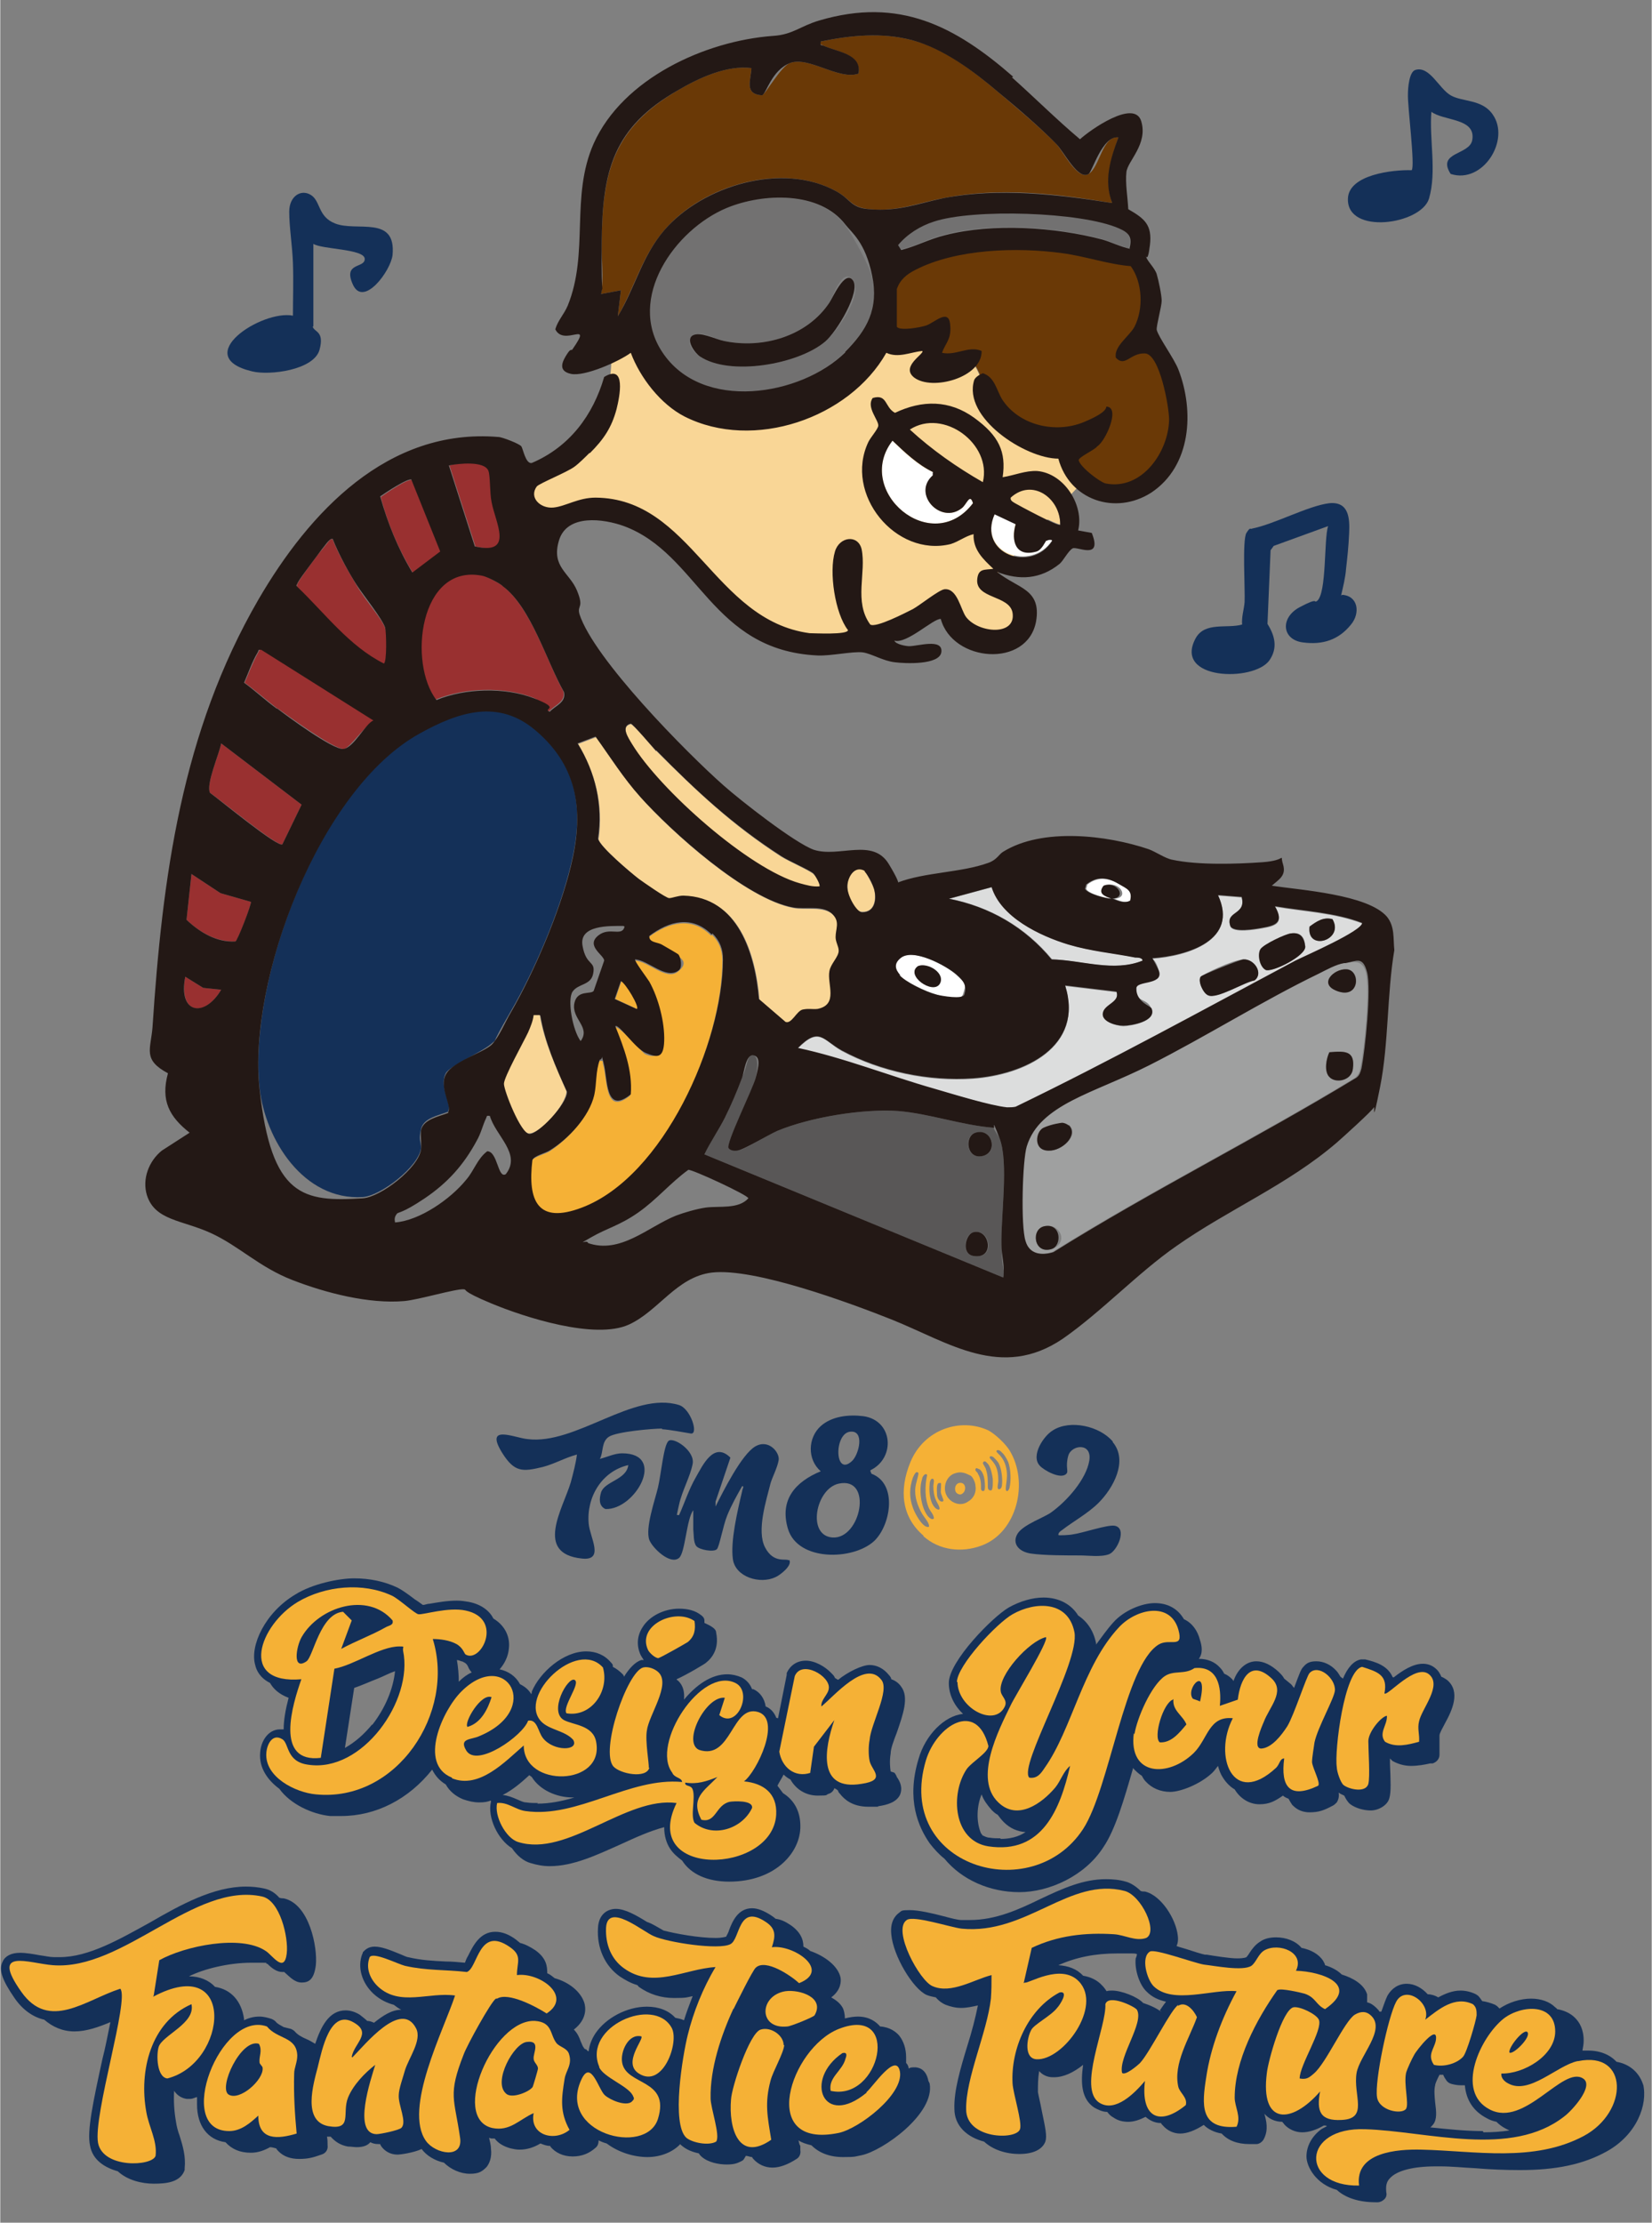 <?xml version="1.0" encoding="UTF-8"?>
<svg id="LOGO" xmlns="http://www.w3.org/2000/svg" width="94.2mm" height="126.7mm" version="1.1" viewBox="0 0 266.9 359.1">
  <rect x="0" y="0" width="266.9" height="359.1" fill="#808080" stroke="none"/>
  <!-- Generator: Adobe Illustrator 29.6.1, SVG Export Plug-In . SVG Version: 2.1.1 Build 9)  -->
  <defs>
    <style>
      .st0 {
        fill: #6a3906;
      }

      .st1 {
        fill: #f9d696;
      }

      .st2 {
        fill: #993030;
      }

      .st3 {
        fill: #fff;
      }

      .st4 {
        fill: #595757;
      }

      .st5 {
        fill: #727171;
      }

      .st6 {
        fill: #f5b136;
      }

      .st7 {
        fill: #231815;
      }

      .st8 {
        fill: #143058;
      }

      .st9 {
        fill: #dcdddd;
      }

      .st10 {
        fill: #9fa0a0;
      }
    </style>
  </defs>
  <g>
    <path class="st1" d="M173.7,76.2c-.5-.6-.9-1.2-1.3-2l-2.4-2.3s-9.3-3.7-11-9.2c-1.7-5.5-3-4.7-3-4.7l-6.2,1.1,1.3-4.1-9.4-.3.3-1.6h-.3s-11.3,11.2-11.3,11.2c-18.4,7.5-27.4-9.2-27.4-9.2h-4.3s.7,5.5-1.7,12.9c-2.4,7.4-13.3,9.6-13.3,9.6l3.2,7.6s6.4-3.3,15.3-1.1c8.8,2.3,10.9,11.4,22.7,18.3,11.8,7,28.1-4.7,28.1-4.7,1.6,3.2,8,8.1,10.9,3.9,2.9-4.2-3.7-7.9-3.7-7.9l14.5-15.6-1-1.8Z"/>
    <path class="st0" d="M144,43.6s10.6-6.5,24.6-5c14,1.6,16.4,2.8,16.8,5s0,10.5,0,10.5c0,0,8.1,8,4.6,17.8-3.5,9.8-13.7,10.2-17.5,2.3l-2.4-2.3s-9.3-3.7-11-9.2c-1.7-5.5-3-4.7-3-4.7l-6.2,1.1,1.3-4.1-9.4-.3,2.2-11Z"/>
    <g>
      <path class="st8" d="M216.9,96.1c2.6.2,2.9,3,1.4,4.8-2,2.5-4.6,3.3-7.7,2.9-3.5-.4-3.8-4-.6-5.7s2.2-.6,2.8-1c1.6-1.2,1.1-10.1,1.8-12.1l-8.8,3.2-.5.7-.5,11.9c1.2,1.9,1.7,3.9.3,5.9-2.5,3.5-15.6,3.2-11.9-3.6,1.5-2.7,5.1-1.5,7.5-2.2-.1-1.3.3-2.4.4-3.6.1-2.1-.4-10.1.3-11.2s.6-.5.9-.7c3.6-.7,9.1-3.7,12.5-4.1,3.2-.3,3.3,2.5,3.2,4.8s-.3,4-.5,5.8c-.1,1.4-.5,3-.8,4.3Z"/>
      <path class="st8" d="M50.5,52.8c.3.9,1.9.7,1.1,3.7-.9,3.3-8.1,4.2-10.9,3.5-10.1-2.4,1.6-10,6.6-9,0-2.8.1-5.7,0-8.5s-.6-5.8-.6-8.3,1.9-3.7,3.5-2.7,1.1,3.5,3.9,4.6c3.5,1.4,9.9-1.4,9.3,5.1-.3,2.6-4.7,8.5-6.4,4.8s2-2.6,1.9-4.2-6.9-1.5-8.3-2.4v13.3Z"/>
      <path class="st8" d="M231.3,17.9c-.4,4.5.9,9.8-.4,14.2-1.3,4.2-13.3,5.9-13.1,0,.1-3.9,7.3-4.7,10.3-4.6.6-.6-.7-10.5-.6-12.3,0-1,.2-3.6,1.2-3.9,2.3-.7,3.8,3,5.7,4.1s5.1.6,6.8,3.1c2.9,4.1-1.6,11.3-6.8,9.6-2.3-3.6,3.1-3,3.5-5.5.6-3.6-4.7-3-6.7-4.6Z"/>
      <path class="st8" d="M72.4,179.6c-1.5.6-4,1-4.4,2.8s0,2.1,0,3.1c-.4,3-6.5,7.7-9.4,7.9-9.6.6-15.8-9.3-16.7-17.7-1.8-17.6,9.7-48.5,25.9-57.4,6.3-3.4,12.7-5.6,18.7-.5,7.1,6,7.8,13.5,5.7,22-1.8,7.5-5.9,17.1-9.7,23.6s-1.9,4.1-3.1,5.2c-1.4,1.3-6.8,3.6-7.4,4.8-1.1,2.1,1,5.1.4,6Z"/>
      <path class="st10" d="M217.2,155.6c1.8-.3,3-.4,3.5,1.5.7,2.8-.2,12.4-.9,15.5-.1.6-.3,1-.8,1.5-16.1,9.8-33,18.2-49,28.2-1.9.6-3.8.3-4.5-1.8-.7-2.4-.5-13.1.2-15.3,2.2-6.8,13.8-10.1,19.8-13.1,9.1-4.6,18.3-10.5,27.4-14.8,1.2-.6,2.8-1.5,4.1-1.7ZM217.5,156.6c-2,0-3,3.1-1.2,3.6,3.5,1.1,3.6-3.6,1.2-3.6ZM214.8,174c1,1,3.5.5,3.8-1.3.4-3-1.3-2.9-3.8-2.7-.4,1-.8,3.2,0,4ZM172.7,181.8c-.2-.2-.8-.4-1-.4s-2.9.7-3,.8c-1.3.6-1.7,3.6.8,3.7,2.2,0,4.9-2.5,3.3-4.1ZM168.8,198.1c-2.3.4-1.7,4.6,1.1,3.7s1.5-4.2-1.1-3.7Z"/>
      <path class="st4" d="M117.7,185.5c0,.1,1.2.4,1.4.4,1,0,5-2.6,6.5-3.2,5.3-2.2,13.8-3.6,19.5-3.2,5,.4,10.3,2.3,15.4,2.7.3.6.7,1.1,1,1.7,1.5,3.9.2,12.5.3,17.2s.6,3.5.3,5.3l-48.3-19.9c.9-2.1,2.3-3.8,3.3-5.9,1-2,1.9-4.4,2.8-6.5s.8-3.8,1.8-3.6.6,2.7.4,3.6c-.4,1.9-4.9,10.7-4.4,11.4ZM157.6,183c-2,.6-1.4,4.6,1.4,3.7,2.3-.7,1.3-4.4-1.4-3.7ZM157.2,199.1c-1.3.4-1.9,3.4,0,3.8,3.8.7,2.8-4.6,0-3.8Z"/>
      <path class="st6" d="M115,151c1.2,1.2,1.7,2.5,1.7,4.2,0,13.4-9.5,35.1-22.8,40.1-7.1,2.7-8.8-1-8-7.7.2-.7,2.1-1.1,2.9-1.6,2.9-1.9,6.3-5.5,7.1-8.9.4-1.8.2-3.8.9-5.7.8,0,.5,0,.6.5.8,2.5.2,8.5,4.4,5.1.4-3.9-1.1-7.5-2.5-11,.5-.6,4.5,4.1,4.9,4.3,1.7.8,2.9,0,3-1.9.1-3.1-.9-6.9-2.4-9.6s-2.5-3.4-2.3-3.6c2.1,0,5.1,3.3,7,1.8s.4-2.2,0-2.6-2.3-1.4-2.7-1.6c-.7-.4-2.1-.2-2-1.4,3.2-2.4,7-3.4,10.1-.2Z"/>
      <path class="st1" d="M103.4,128.7c5.1,5.8,17.2,16.6,24.8,18,2,.4,5-.4,6.5,1.2,1.1,1.2.3,2.2.4,3.6s.6,1.4.5,2.2c0,1-1.3,2.1-1.5,3.3-.4,2.2,1.5,5.4-1.9,6.1s-1.7,0-2.4.1-1.7,2.4-2.8,2l-4.3-3.7c-.6-7.3-3.3-16.5-12.2-16.7-.9,0-1.6.4-2.3.4s-4.2-2.6-4.9-3.1c-1.3-1-6.3-5.2-6.6-6.5.8-5.5-.5-10.7-3.3-15.4l2.9-1.1c2.3,3.3,4.5,6.7,7.2,9.7Z"/>
      <path class="st9" d="M200.6,144.9c.9,3.1-2.6,2.3-1.8,4.8.5,1.1,4,.5,5.1.3,2.4-.4,3.6-.9,2.1-3.5,4.7.8,9.7,1,14.1,2.7,0,1.3-9.3,5.3-10.8,6.1-15,8-29.9,16.2-45.2,23.6-.5.2-.9.2-1.4.1-2.9-.4-8.7-2.2-11.7-3-7.4-2.1-14.6-5-22.1-6.6,3.5-3.6,4.1-1.3,7.1.4,6.3,3.4,14.1,5,21.2,4.5,8.3-.6,18-5.1,14.9-15l8.3,1c.6,1.7-2.1,2.9-2.2,3.4-.3,1.3,2.3,2.1,3.3,2.1s5.3-.7,4.6-2.7-2.6-1-2.5-3.3,4.2-.5,3.7-2.7-1.2-2.1-1.1-2.2c5.7-.4,14-3,10.6-10.2l3.8.3ZM215.3,148.5c-1.5-.4-2.6.4-3.7,1.2-.6,4.1,5.7,2.2,3.7-1.2ZM208.6,150.8c-.9.1-4.4,1.8-4.9,2.5s0,3,.8,3.4,6.5-2.2,6.4-3.8-.8-2.3-2.3-2.1ZM194,157.8c-.5.8.5,2.7,1.2,3,1.4.6,5.8-2.1,7.5-2.4,1.5-1.1,0-3.5-1.8-3.4s-6.7,2.5-6.9,2.8Z"/>
      <path class="st1" d="M106,121.3c6.6,6.6,12.3,12,20.2,17.1,1.3.8,4.5,2.2,5.2,2.8s1.2,1.9,1,2.1c-1.1.1-2.1-.2-3.2-.5-8.3-2.3-22.7-15.2-27.1-22.5-.6-1-1.9-2.9-.2-3.3.4,0,3.5,3.7,4.1,4.4Z"/>
      <path class="st1" d="M87.2,164c.7,4.3,2.6,8.4,4.3,12.3,0,2.1-4.3,7-6.1,6.8s-4.2-6.8-4.1-8.1,3.2-6.8,3.9-8.3.8-1.8.9-2.8h1Z"/>
      <path class="st3" d="M150.8,76.3v.5c-3.5,3,1.2,8,4.6,5.3.8-.6,1.3-2.5,1.8-.8-6.7,8.8-19.3-2-13-10.1,1.9,1.9,4.1,4,6.6,5.1Z"/>
      <path class="st9" d="M160.3,143.3c1.4,4.9,7.8,7.9,12.4,9.3,3.7,1.1,7.1,1.3,10.8,2.1.4,0,1.3,0,1.2.5-4.7,1.9-9.8,0-14.7-.2-4.3-5.2-10-8.5-16.6-9.8l7-1.9Z"/>
      <path class="st1" d="M158.8,77.9c-4.2-2.4-8.2-5.2-11.8-8.5,5.4-3.5,13.3,2.3,11.8,8.5Z"/>
      <path class="st3" d="M145.3,157.5c-.8-.9-1-1.9,0-2.8,2-1.6,7.4,1.2,9.1,2.7s1.7,1.7,1.2,3.2-3.6.3-4.5,0c-1.5-.4-4.9-2-6-3.2ZM148.3,156.1c-2.1,1.5,2.6,4.1,3.5,2.9s-1.9-3.6-3.5-2.9Z"/>
      <path class="st3" d="M169.1,87.3c.2-.1.9-.2.9,0-3.4,5.2-12.1,2-9.3-4.3l3.4,1.6c-.8,2.7,0,5.4,3.4,4.4.9-.3,1.4-1.7,1.6-1.8Z"/>
      <path class="st1" d="M171.3,84.7c-.2.3-6.8-3.2-7.3-3.5s-.8-.3-.7-.9c3.5-3.2,8,.1,8,4.3Z"/>
      <path class="st1" d="M139.7,140.7c.1,0,1.4,2.5,1.5,2.8.4,1.6.2,3.9-1.9,3.8s-2.4-3.4-2.4-4.3c0-1.4,1.2-3.3,2.8-2.4Z"/>
      <g>
        <path class="st2" d="M81.1,94.6c4.6,3.4,7.2,12.2,9.9,17.1.4,1.7-1.4,2.2-2.3,3.2-1.2-.6-.9-1.5-2.6-2.2-4.7-1.8-11.1-1.6-15.7.3-4.6-5.9-2.8-22,7.3-20.1.7.1,2.7,1.2,3.3,1.6Z"/>
        <path class="st2" d="M44.8,114.5c-1.8-1.4-3.5-2.9-5.3-4.2.7-1.6,1.3-3.3,2.2-4.9s0-.5.6-.4l18.1,11.4c-1.3.6-4,4.6-4.9,4.6-1.7,0-8.9-5.3-10.6-6.5Z"/>
        <path class="st2" d="M53.7,87.1c1,2.6,2.5,5.1,3.9,7.5s4.1,5.4,4.6,6.9.3,5.4-.2,5.8c-5.6-2.8-9.6-8.1-14-12.4-.1-.3,0-.5.1-.7.4-.8,3.1-4.5,3.9-5.4s1.4-2,1.7-1.6Z"/>
        <path class="st2" d="M45.6,136.4c-.6.6-10.4-7.5-11.7-8.3-.7-1.4,1.5-6.3,1.8-8l13,9.9-3.1,6.4Z"/>
        <path class="st2" d="M66.5,77.5l4.7,11.7-4.5,3.4c-2.3-3.8-4.1-8-5.2-12.3.7-.5,4.6-3.2,5.1-2.7Z"/>
        <path class="st2" d="M40.5,145.7c.2.2-2.1,6.3-2.5,6.4-3.1.1-5.8-1.5-7.9-3.5l.8-7.4,4.7,3.1,4.9,1.4Z"/>
        <path class="st2" d="M76.8,88.3l-4.2-13.1c1.4-.4,5.8-.9,6.4.9s.2,3.6.5,5c.6,3.3,3.7,8.7-2.6,7.2Z"/>
        <path class="st2" d="M29.9,157.8l2.9,1.8,2.9.3c-2.7,4.6-6.9,4-5.8-2.1Z"/>
      </g>
      <path class="st3" d="M179.8,145.2c-.9,0-4-.8-4.3-1.6l.2-.7c1.8-1.4,3.5-1,5.4,0,1.1.7,2.1,1,1.7,2.6-1,.5-1.9,0-2.8-.3,2.7-.1.8-3-1.3-2.1-1,1.3.2,1.7,1.3,2.1Z"/>
      <path class="st6" d="M102.9,163l-3.5-1.6,1-2.9c.7.4,2.9,4.1,2.6,4.5Z"/>
      <path class="st0" d="M161.3,14.9c2.7,2.3,7,5.9,9.4,8.4,1.1,1.2,3.4,5.9,5.2,4.8s2.2-6.2,4.8-5.9c-1.2,3.5-2.3,6.9-1,10.6-8.9-1.5-18.3-2.6-27.2-.8-4.3.8-7.3,2.2-12,1.8-3.1-.3-3-1.6-5.4-2.9-8.7-4.8-21.6-1-27.8,6.3-3.6,4.2-4.8,9.3-7.5,13.9l.5-4.2-3.2.6c.5-2.8,0-5.6.1-8.4.1-11.4,1.9-18.4,12.3-24.5,3.4-2,7.9-4.1,11.9-3.6-.1,2-1.2,4.2,1.7,4.4.6-.2,3-4.6,4.5-5.2,3-1.2,7.9,2.8,11.1,1.7.5-3.2-3.5-3.5-5.6-4.5s-.6.2-.5-.7c4.9-1,9.9-1.5,14.8-.2,5.1,1.3,9.9,5,13.9,8.4Z"/>
      <path class="st5" d="M136.5,56.9c-7.2,7.2-23.3,9.8-29.6,0-5.8-8.8,2-19.8,10.4-23.3,5.8-2.4,15-2.8,19.2,2.7,1,1.3,4,6.7,4.3,8.2,1.2,5.4-.7,8.8-4.4,12.4ZM113.1,57.6c4.9,3.2,15.8,1.3,20.2-2.4,1.9-1.6,6.2-7.5,4.5-9.9s-3.3,2.9-3.8,3.6c-3.6,5.4-10.8,7.5-17,6.2-1.5-.3-3.7-1.8-5.1-.9s.3,2.9,1.2,3.4Z"/>
      <path class="st5" d="M182.5,40.1c-1.5-.3-3.1-1.1-4.5-1.5-7.6-2-17.7-2.7-25.4-.7-2.5.6-4.7,1.9-7.1,2.4l-.5-.8c1.5-1.8,3.6-3,5.8-3.8,6.3-2.1,23.8-1.6,29.9,1.1,1.6.7,2.2,1.4,1.7,3.2Z"/>
      <g>
        <path class="st7" d="M95.2,73.2c-.6.6-1.7,1.7-2.4,2.2-1.2.9-5.7,2.7-6.1,3.2-1.3,1.8.6,3.6,2.7,3.4,2-.2,4-1.6,6.8-1.6,15.5.1,19.1,19.8,34.6,21.9.7,0,6.2.3,6.2-.5-2.1-2.7-3.1-9.4-2.1-12.7.7-2.4,3.7-2.8,4.3-.4.8,3.8-1.3,8.5,1.4,12.2.9.6,5.7-1.9,6.9-2.5,1.1-.6,4.2-3.1,5.1-3.2,2.1-.2,2.6,3.3,3.5,4.5,2,2.6,8.1,3.1,7.5-.7-.5-2.9-6.1-2.2-5.7-5.5.2-1.7,1.2-1.4,2.6-1.6-1.7-1.6-3.3-3.1-3.2-5.6-1.3.3-2.4,1.2-3.7,1.6-8.9,2.2-17.3-8.1-13.3-16.5.4-.8,1.5-2,1.6-2.6.1-.9-2-3-.9-4.5,2.4-.7,1.9,1.5,3.6,2.4,4.4-2.1,8.8-2.1,12.8.8s5.2,5.5,4.6,9.6c1.9-.3,3.7-1.1,5.6-1,4.4.4,7.6,5.6,6.6,9.6l2.2.4c1.8,4.5-2.4,2.1-3.1,2.5s-1.5,2-2.1,2.5c-3.1,2.5-6.5,2.7-10.1,1.3,3.3,2.7,7.2,2.7,6.3,8-1.4,7.6-13.5,6.6-15.4-.4-1.2-.1-5.5,4.1-7.5,3.5.2.6,1.9.9,2.4.9,1.4,0,5.4-1.3,5.2.9s-6,1.9-7.5,1.7c-1.9-.2-3.8-1.4-5.2-1.6-1.6-.2-5.2.6-7.3.5-17.2-.8-19.2-16.4-31.3-20.9-3.3-1.2-9.2-2-10.5,2.3s1.7,5.2,2.9,8.1,0,2.3.4,3.8c2.3,7.2,17.3,22.4,23.3,27.7,2.7,2.4,11.5,9.3,14.6,10.4,4.1,1.3,9.5-2,12.1,2.3s1,2.9,1.4,3c4.4-1.7,10.3-1.6,14.7-3.2,1.4-.5,1.7-1.4,2.4-1.8,6.3-3.9,16.7-2.7,23.5-.4,1.1.4,2.7,1.5,3.8,1.7,4.2.9,10.4.7,14.6.4s2.7-1.6,3.3.3-.7,2.5-1.8,3.5c4.6.7,15.5,1.4,18.6,5,1.3,1.6,1,3.5,1.2,5.4-1.2,7.1-.9,15.1-2.3,22.1s-.8,2.8-1,3.3-5.3,5.1-6,5.7c-7.9,6.8-17.5,10.8-25.9,16.7-6.2,4.3-12.2,10.7-18.4,15-9.9,6.7-18.4.6-27.6-3.1-6.8-2.7-22.2-8.4-29.1-7.6-5.7.7-8.6,6.2-13.4,8.4-5.5,2.5-16.9-1.2-22.2-3.4s-3.8-2.2-4.5-2.3c-1.3-.1-7.3,1.7-9.6,1.9-5.7.5-12.7-1.3-18.1-3.4s-8.6-5.5-13.2-7.6-9-2-10.3-6.1c-.8-2.6.3-5.5,2.4-7.2l4.5-2.9c-3.3-2.6-4.7-5.2-3.5-9.6-4.1-2.2-2.8-3.8-2.5-7.4,1.6-24.3,4.7-47.7,17.1-69.1,8.2-14.1,20.9-27.8,38.8-26.3.6,0,3.4,1.1,3.7,1.5s.7,2.9,1.7,2.7c6.1-2.6,9.9-7.7,11.7-13.9,3.6-2.2,2.5,3.2,2,5.2-.8,3-2.1,4.9-4.3,7.1ZM158.8,77.9c1.5-6.2-6.4-12-11.8-8.5,3.6,3.3,7.6,6.1,11.8,8.5ZM150.8,76.3c-2.5-1.2-4.6-3.2-6.6-5.1-6.3,8.1,6.3,18.9,13,10.1-.5-1.7-1,.2-1.8.8-3.4,2.7-8.1-2.3-4.7-5.3v-.5ZM76.8,88.3c6.3,1.4,3.2-3.9,2.6-7.2-.3-1.4-.2-4.2-.5-5-.6-1.7-4.9-1.2-6.4-.9l4.2,13.1ZM66.5,77.5c-.5-.4-4.4,2.2-5.1,2.7,1.2,4.3,2.9,8.5,5.2,12.3l4.5-3.4-4.7-11.7ZM171.3,84.7c0-4.2-4.5-7.5-8-4.3-.1.5.4.7.7.9.5.3,7,3.8,7.3,3.5ZM169.1,87.3c-.2.1-.7,1.5-1.6,1.8-3.4,1-4.2-1.7-3.4-4.4l-3.4-1.6c-2.8,6.3,5.9,9.6,9.3,4.3,0-.3-.7-.2-.9,0ZM53.7,87.1c-.4-.3-1.4,1.3-1.7,1.6-.7,1-3.5,4.6-3.9,5.4s-.2.4-.1.7c4.5,4.3,8.4,9.6,14,12.4.5-.3.4-5,.2-5.8-.5-1.5-3.5-5.2-4.6-6.9s-2.9-4.9-3.9-7.5ZM81.1,94.6c-.6-.5-2.6-1.5-3.3-1.6-10.1-1.9-11.9,14.2-7.3,20.1,4.6-1.9,11-2.1,15.7-.3s1.3,1.6,2.6,2.2c.9-1,2.7-1.5,2.3-3.2-2.8-4.9-5.3-13.7-9.9-17.1ZM44.8,114.5c1.7,1.3,8.9,6.6,10.6,6.5s3.6-4.1,4.9-4.6l-18.1-11.4c-.6-.1-.4.1-.6.4-.9,1.5-1.5,3.3-2.2,4.9,1.8,1.3,3.5,2.9,5.3,4.2ZM72.4,179.6c.6-.9-1.5-3.9-.4-6s6-3.5,7.4-4.8c1.2-1.2,2.2-3.7,3.1-5.2,3.8-6.6,7.9-16.2,9.7-23.6,2.1-8.5,1.4-16-5.7-22-6-5.1-12.4-3-18.7.5-16.2,8.9-27.8,39.8-25.9,57.4s7.1,18.3,16.7,17.7c2.9-.2,9-4.9,9.4-7.9.1-1-.1-2.1,0-3.1.4-1.8,2.9-2.2,4.4-2.8ZM106,121.3c-.6-.6-3.7-4.3-4.1-4.4-1.7.4-.4,2.3.2,3.3,4.5,7.4,18.9,20.2,27.1,22.5,1.1.3,2.1.6,3.2.5.2-.2-.7-1.8-1-2.1-.7-.6-4-2-5.2-2.8-7.9-5.1-13.7-10.5-20.2-17.1ZM103.4,128.7c-2.7-3-4.8-6.4-7.2-9.7l-2.9,1.1c2.9,4.7,4.1,9.9,3.3,15.4.3,1.3,5.3,5.5,6.6,6.5.7.5,4.4,3.1,4.9,3.1s1.4-.4,2.3-.4c8.8.2,11.6,9.4,12.2,16.7l4.3,3.7c1,.4,1.8-1.8,2.8-2s1.6,0,2.4-.1c3.4-.7,1.5-4,1.9-6.1.2-1.2,1.5-2.3,1.5-3.3,0-.7-.5-1.4-.5-2.2,0-1.3.7-2.4-.4-3.6-1.5-1.7-4.5-.8-6.5-1.2-7.6-1.4-19.6-12.2-24.8-18ZM45.6,136.4l3.1-6.4-13-9.9c-.3,1.7-2.5,6.6-1.8,8,1.3.9,11.1,9,11.7,8.3ZM139.7,140.7c-1.6-.9-2.7.9-2.8,2.4s1.5,4.3,2.4,4.3c2.1,0,2.4-2.2,1.9-3.8s-1.4-2.7-1.5-2.8ZM40.5,145.7l-4.9-1.4-4.7-3.1-.8,7.4c2.1,2,4.9,3.7,7.9,3.5.3,0,2.7-6.2,2.5-6.4ZM179.8,145.2c.9.4,1.9.8,2.8.3.4-1.6-.5-1.9-1.7-2.6-1.8-1.1-3.5-1.5-5.4,0l-.2.7c.4.8,3.4,1.6,4.3,1.6-1.1-.4-2.3-.8-1.3-2.1,2.1-.9,4,2,1.3,2.1ZM160.3,143.3l-7,1.9c6.6,1.3,12.3,4.6,16.6,9.8,4.9.1,10,2.1,14.7.2,0-.5-.9-.5-1.2-.5-3.6-.7-7.1-1-10.8-2.1-4.6-1.4-10.9-4.4-12.4-9.3ZM200.6,144.9l-3.8-.3c3.4,7.3-4.9,9.8-10.6,10.2,0,0,1,1.8,1.1,2.2.5,2.2-3.7,1.4-3.7,2.7,0,2.3,2.4,2.8,2.5,3.3.7,2-3.2,2.7-4.6,2.7s-3.6-.7-3.3-2.1,2.8-1.7,2.2-3.4l-8.3-1c3.1,9.9-6.6,14.4-14.9,15-7.1.5-14.9-1.1-21.2-4.5-3.1-1.7-3.6-3.9-7.1-.4,7.5,1.6,14.7,4.5,22.1,6.6,3.1.9,8.9,2.7,11.7,3,.5,0,1,0,1.4-.1,15.3-7.4,30.2-15.6,45.2-23.6,1.6-.8,10.8-4.8,10.8-6.1-4.4-1.7-9.4-1.9-14.1-2.7,1.5,2.6.2,3.1-2.1,3.5-1.1.2-4.6.8-5.1-.3-.9-2.5,2.7-1.7,1.8-4.8ZM115,151c-3.2-3.2-6.9-2.2-10.1.2-.1,1.1,1.3,1,2,1.4s2.6,1.5,2.7,1.6c.4.5.7,2.2,0,2.6-2,1.5-4.9-1.7-7-1.8-.2.2,2,3.1,2.3,3.6,1.5,2.7,2.5,6.6,2.4,9.6s-1.3,2.6-3,1.9-4.4-4.8-4.9-4.3c1.4,3.5,2.8,7.1,2.5,11-4.2,3.4-3.7-2.6-4.4-5.1s.2-.6-.6-.5c-.7,1.9-.5,3.9-.9,5.7-.8,3.5-4.2,7.1-7.1,8.9-.7.5-2.6.9-2.9,1.6-.8,6.7.9,10.4,8,7.7,13.2-5,22.8-26.7,22.8-40.1,0-1.7-.5-3-1.7-4.2ZM100.7,149.6c-2.2,0-7.2-.2-6.6,3.2s2.2,2.3,1.7,4.6c-.4,1.8-2.4,1.5-3.3,2.8s0,6.3,1.3,8c1.7-2.3-1.6-3.6-1-6.2.5-2.1,2.6-1.3,3.1-1.9l1.7-4.9c0-.9-3.1-2.4-.9-4.1,1.8-1.4,3.8.3,4.2-1.4ZM145.3,157.5c1,1.2,4.4,2.8,6,3.2.9.2,4.2.8,4.5,0,.5-1.5-.2-2.3-1.2-3.2-1.7-1.5-7.1-4.4-9.1-2.7-1.1.9-.9,1.8,0,2.8ZM217.2,155.6c-1.3.2-2.9,1.1-4.1,1.7-9.1,4.4-18.3,10.2-27.4,14.8s-17.7,6.3-19.8,13.1c-.7,2.2-1,12.9-.2,15.3.6,2.1,2.5,2.4,4.5,1.8,16-10,32.9-18.4,49-28.2.5-.4.6-.8.8-1.5.6-3.1,1.6-12.8.9-15.5s-1.7-1.8-3.5-1.5ZM29.9,157.8c-1.2,6,3.1,6.7,5.8,2.1l-2.9-.3-2.9-1.8ZM102.9,163c.4-.4-1.8-4.1-2.6-4.5l-1,2.9,3.5,1.6ZM87.2,164h-1c-.1.9-.5,1.9-.9,2.8-.7,1.5-3.9,7.2-3.9,8.3s2.7,8,4.1,8.1,6.1-4.8,6.1-6.8c-1.8-3.9-3.6-8.1-4.3-12.3ZM117.7,185.5c-.5-.7,3.9-9.5,4.4-11.4s.8-3.4-.4-3.6-1.5,2.8-1.8,3.6c-.8,2.1-1.8,4.5-2.8,6.5-1,2-2.3,3.8-3.3,5.9l48.3,19.9c.3-1.8-.3-3.6-.3-5.3-.1-4.7,1.2-13.3-.3-17.2s-.6-1.2-1-1.7c-5.1-.4-10.4-2.3-15.4-2.7-5.7-.4-14.2,1-19.5,3.2-1.4.6-5.5,3.1-6.5,3.2s-1.3-.3-1.4-.4ZM79.2,180.3c-.7-.1-.5,0-.7.4-.5,1-.8,2.4-1.5,3.6-2.1,3.9-4.7,6.8-8.4,9.3s-4.3,2.2-4.5,2.5c-.4.5-.4.9-.3,1.4,4-.3,9-3.8,11.5-6.9,1.3-1.5,1.8-3.4,3.4-4.6,1.7,0,1.7,4.5,3,3.7,2.6-3.3-1.7-6.2-2.6-9.5ZM94.9,200.8c5.3,1.9,9.8-2.6,14.3-4.4,1.3-.5,3.4-1.1,4.8-1.3,2.2-.3,5.3.3,6.9-1.5,0-.5-9.1-4.7-9.7-4.6-2.9,2.1-5.1,4.8-8.1,6.9s-5,2.5-7.6,4-.7.3-.5.9Z"/>
        <path class="st7" d="M163.5,12.5c3.7,3.3,7.2,6.8,11,10,1.5-1.4,8.8-6.6,9.9-2.9s-2.2,6.4-2.4,8.2.2,4,.3,6c2.6,1.5,3.9,2.5,3.5,5.8s-.7,1.3-.6,1.9,1.4,1.8,1.7,2.8.8,3.4.8,4.3-.9,4.1-.8,4.7c.3,1.2,2.8,4.6,3.5,6.4,2.6,6.7,2.1,15.6-4.4,19.9-5.8,3.7-13.2,1.2-15-5.5-5.3,0-15.5-6.6-13.6-12.7.2-.5.9-.9,1.4-1.1,1.9.6,2.2,2.7,3.1,4.2,2.7,4.2,8.6,5.6,13.2,3.7s3.3-2.6,3.8-2.5c2.1.3-.3,5.6-1.6,6.4-.4.6-3.2,1.8-3,2.3.3,1.1,3.3,3.4,4.3,3.7,5.9,1.2,10.2-5.1,10.3-10.3,0-2-1.5-10.6-3.9-10.7s-3.2,2.3-4.7.7c-.4-1.8,2.2-3.5,3-5,1.5-2.9,1.3-7.2-.6-9.8-3.7-.3-7.3-1.6-11.1-2.1-7.3-1-17.1-.7-23.7,2.7-1.4.7-2.5,1.6-3,3.1v6.1c.5.7,3.8.1,4.7-.2,1.3-.4,3.6-2.8,3.9-.3s-.7,3-1.3,4.7c2.3.5,4.3-1.2,6.4-.3.1,4.3-8,6.5-10.9,4.3-2.3-1.8,1.8-3.9,1.3-4.3-1.9.2-3.9,1.2-5.8.3-6,10.6-21.5,15.9-32.6,10.3-3.9-2-7.2-6.3-8.7-10.3-1.9,1.4-7.5,3.9-9.7,3.4s-1.3-2.1-.6-3.2.7-.4.9-.8c3.4-4.9-1.4-.3-2.8-3.2.4-1.4,1.4-2.4,2-3.8,3.5-8.6.4-17.6,4.2-26.2,4.7-10.5,18-16.6,29-17.4,3.2-.2,4.4-1.6,7.5-2.5,12.9-3.8,21.9.9,31.3,9.1ZM161.3,14.9c-4-3.4-8.8-7-13.9-8.4-4.9-1.3-9.9-.8-14.8.2-.1.8,0,.5.5.7,2.2,1,6.2,1.3,5.6,4.5-3.2,1.1-8.1-2.9-11.1-1.7s-3.8,5-4.5,5.2c-2.9-.2-1.8-2.4-1.7-4.4-4-.5-8.5,1.6-11.9,3.6-10.5,6-12.2,13.1-12.3,24.5s.4,5.6-.1,8.4l3.2-.6-.5,4.2c2.8-4.6,3.9-9.7,7.5-13.9,6.2-7.2,19.1-11.1,27.8-6.3,2.4,1.3,2.3,2.7,5.4,2.9,4.7.4,7.7-.9,12-1.8,8.9-1.7,18.3-.6,27.2.8-1.4-3.6-.3-7.1,1-10.6-2.6-.3-4.2,5.5-4.8,5.9-1.7,1.1-4-3.6-5.2-4.8-2.4-2.5-6.6-6.1-9.4-8.4ZM136.5,56.9c3.6-3.6,5.5-7,4.4-12.4s-3.3-6.9-4.3-8.2c-4.2-5.5-13.4-5.1-19.2-2.7-8.4,3.5-16.2,14.6-10.4,23.3,6.4,9.7,22.4,7.1,29.6,0ZM182.5,40.1c.5-1.8-.1-2.5-1.7-3.2-6.1-2.7-23.6-3.2-29.9-1.1-2.2.7-4.3,2-5.8,3.8l.5.8c2.4-.6,4.6-1.8,7.1-2.4,7.7-2,17.8-1.3,25.4.7,1.4.4,3,1.2,4.5,1.5Z"/>
        <path class="st7" d="M172.7,181.8c1.6,1.6-1.1,4.2-3.3,4.1-2.5,0-2.1-3.1-.8-3.7s2.9-.8,3-.8c.3,0,.8.2,1,.4Z"/>
        <path class="st7" d="M214.8,174c-.9-.9-.5-3,0-4,2.5-.2,4.2-.3,3.8,2.7-.2,1.9-2.8,2.4-3.8,1.3Z"/>
        <path class="st7" d="M168.8,198.1c2.7-.5,2.8,3.2,1.1,3.7-2.9.9-3.4-3.3-1.1-3.7Z"/>
        <path class="st7" d="M217.5,156.6c2.3,0,2.3,4.7-1.2,3.6s-.8-3.7,1.2-3.6Z"/>
        <path class="st7" d="M157.6,183c2.6-.8,3.7,2.9,1.4,3.7-2.8.9-3.3-3.1-1.4-3.7Z"/>
        <path class="st7" d="M157.2,199.1c2.7-.8,3.7,4.5,0,3.8-1.9-.4-1.2-3.4,0-3.8Z"/>
        <path class="st7" d="M194,157.8c.2-.3,6.5-2.8,6.9-2.8,1.8-.1,3.3,2.3,1.8,3.4-1.7.3-6.1,3.1-7.5,2.4-.8-.3-1.7-2.3-1.2-3Z"/>
        <path class="st7" d="M208.6,150.8c1.5-.2,2.1.6,2.3,2.1s-5.4,4.3-6.4,3.8-1.4-2.6-.8-3.4,4-2.4,4.9-2.5Z"/>
        <path class="st7" d="M215.3,148.5c2,3.4-4.2,5.3-3.7,1.2,1.1-.8,2.2-1.6,3.7-1.2Z"/>
        <path class="st7" d="M148.3,156.1c1.6-.7,4.6,1.2,3.5,2.9s-5.6-1.4-3.5-2.9Z"/>
        <path class="st7" d="M113.1,57.6c-.8-.5-2.4-2.7-1.2-3.4s3.6.6,5.1.9c6.3,1.3,13.4-.8,17-6.2.5-.7,2.5-5.4,3.8-3.6s-2.6,8.3-4.5,9.9c-4.4,3.7-15.4,5.6-20.2,2.4Z"/>
      </g>
    </g>
  </g>
  <g>
    <path class="st8" d="M233.5,278.4c1.1-2,2.6-5.1.3-7-.3-.2-.6-.4-.9-.5-.2-.5-.5-1-1-1.4-.6-.5-1.3-.7-2-.7-1.6,0-3.3,1.1-4.7,2.2,0,0-.2,0-.2-.1-.8-1.8-2.7-2.4-4.4-2.8-.1,0-.3,0-.4,0s-.2,0-.3,0c-1.2.2-2.2,1.4-2.9,3.1-.1-.1-.3-.2-.4-.3-.2-.3-.4-.7-.7-1-.9-1-2.1-1.5-3.2-1.5s-1.6.3-2.1.9c-.4.4-.6,1-1.5,3.4-.2-.2-.3-.4-.5-.6-.4-.3-.7-.6-1.1-.9-.2-.4-.5-.7-.9-1.1-1.2-1.1-2.4-1.7-3.6-1.7-1.6,0-3,1.2-3.7,3.2,0,0-.1-.2-.2-.3-.4-.4-.8-.7-1.3-.9-.2-.4-.4-.7-.7-1-.8-.9-2-1.4-3.4-1.4,0,0,0,0,0,0,.7-.9.5-2.1.2-3-.4-1.6-1.3-2.8-2.6-3.4-1-1.7-2.6-2.6-4.7-2.6s-5,1.2-6.7,3.1c-1,1.1-1.9,2.4-2.8,3.6,0,0,0-.1,0-.2-.4-2-1.4-3.5-2.9-4.5-1.1-1.8-3.1-2.9-5.6-2.9h0c-1.8,0-3.8.6-5.6,1.6-2.6,1.5-9.7,8.7-9.7,12.2,0,1.7.7,3.4,2.1,4.8,0,0,.1.1.2.2-3,.3-6.1,3.4-7.2,7.3-2,6.6,0,11,1.8,13.6.7.9,1.5,1.8,2.4,2.5,2.8,3.4,7.3,5.4,12.1,5.4s10.6-2.6,13.6-7.3c1.9-2.8,3.3-7.6,4.8-12.8,0,0,0,.1.1.2.4.4.8.8,1.3,1.1.2.4.4.7.6.9,1,1.1,2.4,1.7,4,1.7s4.8-1.2,6.8-3.1c.3-.3.6-.7.9-1.1.2.7.4,1.3.8,1.9.5.8,1.2,1.5,1.9,1.9,0,0,0,0,0,0,.9,1.5,2.4,2.4,4,2.4s2.5-.5,3.8-1.4c.2.2.6.4.9.5.2.4.4.7.6,1,.5.5,1.3,1.2,2.8,1.2s2.3-.3,3.8-1.1c.2-.1.4-.3.6-.5.3-.5.4-1,.3-1.6.2.2.5.3.9.5.3.6.6,1.1,1,1.4.8.6,2.1,1,3.3,1s2.7-.8,3-2c.3-1,.2-2.9.1-5.5,0-.3,0-.7,0-1,0,0,0,0,0,.1.1.1.3.3.4.4.9.5,1.9.8,3,.8s2.2-.2,3.1-.4h.4c.6-.2,1.1-.7,1.1-1.4,0-.7,0-1.2,0-1.7,0-.5,0-.9,0-1.4,0-.4.5-1.2.9-2ZM161.7,297c-.6,0-1.2,0-1.8-.1-.4,0-.8-.2-1.2-.4,0-.1-.1-.2-.2-.3-.8-1.9-.7-4.4.1-6.3.3.9.9,1.7,1.6,2.5.3.3.6.6,1,.8.3.4.6.8,1,1.2,1,1,2.2,1.5,3.5,1.6-1.2.8-2.6,1.1-4.1,1.1Z"/>
    <path class="st8" d="M143.9,286.2c-.1-.6-.2-1.7,0-2.9,0-.8.5-2.1,1-3.4,1-2.9,2-5.7.7-7.4-.4-.6-1-1-1.6-1.2,0-.2-.2-.5-.4-.7-.8-1-1.9-1.6-3.1-1.6s-3.5,1.1-5.1,2.4c-.2-.1-.3-.2-.5-.3-.1-.3-.3-.5-.5-.7-1.1-1.2-2.8-2.1-4.2-2.1-1.4,0-2.5.7-3.1,2,0,0,0,.2,0,.3l-1.4,7c0,0-.2,0-.3-.1-.3-.8-.9-1.5-1.7-1.8-.2-1.3-.9-2.3-2-2.8,0,0-.1,0-.2,0-.3-.8-.9-1.5-1.7-1.9-.7-.3-1.5-.5-2.3-.5-2.6,0-5,1.7-7,4.1.1-1.2-.1-2.3-1-3.1,0,0-.2-.1-.2-.2,1.6-.7,4.8-2.6,4.8-2.7,1-.8,2.1-2.3,1.6-4.8,0-.4-.3-.7-.6-.9-.4-.3-.9-.5-1.3-.7,0-.1,0-.2,0-.4,0-.4-.3-.7-.6-.9-.9-.7-2.1-1-3.5-1h0c-2.4,0-4.8,1.2-5.9,3-.9,1.4-1,3-.3,4.5.1.2.3.5.5.8-.1,0-.3,0-.4,0-1,.3-2,1.4-2.8,2.7,0-.1-.1-.3-.2-.4-.5-.5-1-.9-1.6-1.2,0,0,0-.1,0-.2,0-.2-.2-.4-.3-.5-1-1.2-2.4-1.8-4-1.8-3.7,0-7.5,3.4-8.8,6.5,0,.1,0,.3-.1.4-.4-.7-1-1.2-1.8-1.6-.7-1.3-1.9-2.1-3.3-2.4.8-.9,1.4-2.1,1.5-3.4.2-1.7-.5-3.6-2.5-4.8-.6-1.2-1.9-2.3-4-2.7-.6-.1-1.2-.2-1.9-.2-1.6,0-3.2.3-4.4.5-.4,0-.8.2-1.1.2-.3-.2-.8-.6-1.3-.9-1.3-1-2.2-1.6-2.8-1.9-2.1-1-4.5-1.5-7-1.5s-6.8.9-9.5,2.6c-4.9,2.9-7.4,8.3-6.5,11.4.2.9.8,2.1,2.4,2.9.5.9,1.4,1.8,3,2.4-.5,1.9-.8,3.6-.8,5.1-.2,0-.4,0-.6,0-1.9,0-3.1,1.9-3.2,3.8-.2,2.4,1.2,4.4,3.1,5.8,1.8,2.5,5.3,4.1,8.2,4.4.6,0,1.2,0,1.8,0,5.6,0,10.9-2.7,14.7-7.5.5,1,1.2,1.8,2.2,2.4.6,1.1,1.6,1.9,2.8,2.4.9.3,1.7.5,2.6.5s1.3-.1,1.9-.3c0,0,0,.1,0,.2-.6,2.5,1.1,6.1,3.4,7.5.8,1.2,1.9,2.1,3,2.4,1,.3,2,.5,3.1.5,3.8,0,7.6-1.8,11.4-3.5,2.4-1.1,4.8-2.2,7.1-2.8,0,1.5.4,2.6.9,3.4.5.8,1.2,1.4,2,2,1.4,2.2,4.1,3.4,7.6,3.4,7.2,0,11.3-4.4,11.5-8.6.1-2.6-.9-4.5-2.8-5.7-.3-.4-.6-.8-.9-1.2.3-.6.7-1.2,1-1.8.3.3.7.6,1.1.8.9,1.6,2.5,2.6,4.4,2.6s1.2-.1,1.8-.3c.4-.1.8-.5.9-.9.2.1.4.2.6.4,0,.2.2.4.3.5.7.9,2,2.1,4.6,2.1s1.1,0,1.7-.1c1.3-.2,2.8-.6,3.4-1.8.5-1.2,0-2.2-.5-2.9-.1-.3-.3-.6-.4-.7ZM60.1,278.6c-1.3,1.6-2.8,2.9-4.4,3.8l1.5-9.7c1.2-.4,2.5-1,3.8-1.5,1-.4,1.9-.9,2.8-1.2-.3,2.9-1.6,6-3.7,8.7ZM74.1,271.7c0-1.2-.1-2.3-.3-3.5.2,0,.5.1.7.2,0,0,0,0,0,0,0,0,0,0,0,0,.2,0,.3.1.5.2.4.2.6.6.7.9.1.2.3.5.5.7-.7.3-1.4.8-2.1,1.5ZM86.9,291.3c-.6,0-1.3,0-1.9-.1-.5,0-1-.3-1.5-.5-.7-.3-1.4-.6-2.3-.7,1.6-.8,3-2,4.3-3.2.1.1.3.2.4.3,1.3,2.1,4,3.3,6.6,3.3s.2,0,.3,0c-2,.6-4,1-6,1Z"/>
    <path class="st8" d="M265.6,337.1c-.6-2.2-2.2-3.6-4.4-4-1-1.1-2.6-1.8-4.5-1.8s-.7,0-1,0c.1-.5.2-1.1.2-1.6,0-1.9-.7-3-1.4-3.7-.7-.7-1.7-1.2-2.9-1.4,0-.1-.2-.2-.3-.3-.9-.9-2.3-1.4-3.9-1.4h0c-1.7,0-3.6.6-5.1,1.6-.1-.1-.3-.3-.4-.4,0,0-.2-.1-.3-.2-.7-.3-1.4-.5-2.1-.6-.2-.3-.4-.6-.7-.9,0,0-.2-.1-.3-.2-.8-.4-1.7-.6-2.5-.6-1.3,0-2.5.5-3.6,1.1-.5-.3-1.1-.5-1.7-.5-.9-1-2.1-1.7-3.4-1.7h0c-1.3,0-2.4.7-3.1,1.9-.3.6-.6,1.5-1,2.6,0,0,0,0-.1,0,0,0-.2,0-.2,0-.1-.2-.3-.4-.5-.6-.5-.5-1-.8-1.5-.9,0-.4,0-.9,0-1.3-.5-1.6-2.2-2.6-4.1-3.2-.7-.7-1.7-1.2-2.7-1.5,0-.2-.2-.5-.3-.7-.7-1.1-2-1.8-3.5-2.1-.9-1.1-2.5-1.7-4.1-1.7h0c-1,0-1.9.2-2.6.7-.8.5-1.3,1.2-1.7,1.8-.1.2-.4.6-.5.7,0,0-.3.2-1.5.2s-3.7-.4-4.9-.6h-.3c-.5-.1-1.8-.5-3-.9-.6-.2-1.1-.3-1.6-.5.2-.4.3-1,.2-1.7-.3-2.7-2.7-6.5-5.3-7.1-.2,0-.5,0-.7-.1-.7-.7-1.6-1.3-2.4-1.5-1-.3-2.1-.4-3.2-.4-3.7,0-7,1.5-10.6,3.2-3.5,1.7-7.2,3.4-11.4,3.4s-1,0-1.4,0c-.5,0-1.7-.3-2.8-.6-1.9-.5-4.1-1-5.5-1s-1.3.1-1.7.4c-.7.5-1.5,1.5-1.3,3.5.3,3.5,3.5,8.8,5.7,9.8.5.2,1,.3,1.5.4.5.6,1.1,1,1.6,1.2.8.3,1.6.5,2.5.5s1.8-.2,2.7-.4c-.4,2-1,4.3-1.7,6.5-1.1,3.6-2.2,7.3-2.1,10.2,0,2.8,2.1,4.6,4.8,5.3,1.4,1.3,3.5,2,5.7,2s3.7-.7,4.2-2c.3-.9,0-2.2-.6-5.1-.2-1.1-.5-2.3-.6-2.9,0-1.1,0-2.2.2-3.4.5.6,1.3,1,2.2,1,0,0,.1,0,.2,0,1.6,0,3.2-.8,4.7-2-.4,2.9-.3,5.5,1.8,6.9.7.4,1.4.7,2.1.7.3.4.6.7,1,.9.7.5,1.5.7,2.4.7s1.8-.3,2.8-.8c.7.6,1.5,1,2.5,1,0,.1.2.3.3.4.7.8,1.7,1.3,2.8,1.3s2.4-.5,3.8-1.4c.7.7,1.7,1.2,2.9,1.4,0,0,0,0,0,0,1,1.1,2.5,1.7,4.5,1.7s.7,0,1.1,0c.5,0,1-.4,1.2-.8.8-1.5.4-3,.1-4.1,0,0,0,0,0,0,0,0,0,0,0,0,.7.8,1.7,1.3,2.9,1.3,0,.1.2.2.3.4.7.8,1.8,1.3,2.9,1.3s2.3-.4,3.5-1.1c.2,0,.4,0,.5.1-.3.2-.6.3-.9.5-1.5,1.1-2.4,2.7-2.4,4.4s1.6,4.5,4.9,5.4c1.3,1.2,3.4,2,6.3,2s.2,0,.3,0c.4,0,.8-.2,1.1-.5s.4-.7.3-1.1c-.1-1,0-1.7.6-2.3,1.1-1.2,3.7-1.9,7.4-1.9.2,0,.5,0,.7,0,1.9,0,3.7.2,5.7.3,2.4.2,4.8.3,7.2.3,5.8,0,10.2-.9,14-3,4.9-2.7,6.7-7.6,5.9-10.9ZM187.7,325.1c-.7-.6-1.8-1.1-3-1.5-.9-1-3.5-2-5-2h0c-.3,0-.6,0-.9.1-.2-.3-.4-.6-.7-.9-.8-.9-1.9-1.4-3.1-1.6,0,0,0,0,0,0-1-1.1-2.4-1.6-4-1.7h0c2.9-1.3,6-1.9,9.5-1.9s1.6,0,2.4,0c.3,0,.5,0,.8.1,0,.2-.1.5-.2.7-.2,1.8.6,4.3,1.8,5.4.8.8,1.8,1.3,3.1,1.6,0,0,0,0,0,0,0,0,0,0,0,0-.3.4-.6.8-1,1.4ZM239.6,344.3c-2.8,0-5.6-.3-8.5-.6.2-.1.3-.3.5-.5.6-.8.5-2,.3-3.5-.1-1-.2-2.1,0-2.8,0-.3.4-1.1.7-1.7,0,0,.1,0,.2,0,.1,0,.3,0,.4,0,.1.3.3.6.5.9.2.3.5.5.9.6.4.1.9.2,1.4.2s.5,0,.7,0c0,0,0,0,0,0,.2,2.4,1.4,4.2,3.5,5.3.5.3,1.1.5,1.6.6.4.4.9.8,1.5,1.1.2.1.4.2.6.3-1.3.2-2.7.3-4.2.3Z"/>
    <path class="st8" d="M150,336.2c-.4-2.1-1.8-2.2-2.2-2.2s-.7,0-1,.2c0-.4-.2-.7-.4-.9,0-.3,0-.6,0-.9,0-1.4-.4-2.6-1.1-3.5-.5-.6-1.5-1.4-3.1-1.5,0,0,0,0,0,0-.6-.7-1.7-1.6-3.6-1.6h0c-.6,0-1.3.1-2.1.3,0-.8-.2-1.5-.4-1.8-.4-.7-1.1-1.2-1.8-1.6,1.6-1.2,1.6-2.6,1.5-3.2-.4-1.9-2.6-3.5-4.9-4.3-.3-.3-.7-.5-1.1-.7,0-1.2-.5-2.4-2.1-3.5-.9-.6-1.6-.9-2.4-1-.2-.2-.5-.4-.8-.6-1.1-.7-2.1-1.1-3-1.1-2.3,0-3.2,2.2-3.7,3.5-.1.4-.4.9-.5,1.1-.1,0-.6.2-1.7.2-2.7,0-6.5-.7-8.4-1.2-.9-.5-1.8-1.1-2.7-1.4-1.6-1-3.5-2.1-5-2.1-1.3,0-2.8.8-2.9,3.1-.2,3.2,1.1,6.1,3.5,7.8.9.6,1.8,1.1,2.8,1.4.1,0,.2.2.3.3,1.7,1.2,3.6,1.8,5.7,1.8s2-.1,3-.3c-.5,1.3-1,2.6-1.4,3.9-.4-.2-.9-.3-1.4-.4-1.1-1.2-2.7-1.8-4.6-1.8-3.2,0-6.6,1.8-8.3,4.3-.6.9-1,1.9-1.1,2.9-.2,0-.3-.2-.4-.3-.2,0-.4-.2-.4-.3-.2-.2-.3-.6-.5-1-.2-.6-.5-1.3-1.1-1.9,2.2-1.7,1.9-3.6,1.7-4.3-.6-1.9-2.6-3.4-4.8-4-.4-.3-.7-.6-1.2-.8,0-1.1-.1-2.4-1.9-3.7-.9-.6-1.7-1-2.5-1.2-.2-.2-.4-.3-.6-.5-1.2-.9-2.3-1.3-3.4-1.3h0c-2.5,0-3.6,2.3-4.4,3.9-.2.3-.4.8-.5,1.1-1.1-.1-2.1-.2-3.1-.2-2.1-.1-4-.2-6.1-.7-.2,0-.8-.3-1.3-.5-1.7-.7-3-1.2-4.1-1.2s-1.6.6-1.9.9c0,0,0,.2-.1.3-.8,2.1-.1,4.6,1.8,6.4,1.1,1,2.2,1.5,3.3,1.8.4.3.8.6,1.2.8-1.5,0-2.9.9-4.4,2.1-.4-.2-.8-.3-1.1-.3-.3-.3-.7-.6-1.2-1-.8-.5-1.6-.7-2.3-.7-2.7,0-4,2.7-4.9,5.4-.5-.3-1-.6-1.5-.8-.7-.3-1.4-.7-1.8-1.2-.2-.2-.4-.3-.6-.4-.4-.1-.8-.2-1.2-.3-.5-.3-1-.5-1.3-.9-.2-.2-.4-.3-.6-.4-.6-.2-1.3-.4-2-.4h0c-.9,0-1.7.2-2.5.6,0,0,0-.1,0-.2-.4-2.9-2.1-4.8-4.7-5.2-1-1.1-2.5-1.7-4.2-1.7,2.4-1.2,6.4-2.2,10.1-2.2s1.8,0,2.6.2c.7.7,1.5,1.3,2.4,1.3s.2,0,.3,0c0,0,0,0,.1.1.8.7,1.6,1.6,2.7,1.6s2-.4,2.3-2.8c.3-2.8-1-9.9-5.2-10.8-.2,0-.4,0-.7-.1-.7-.8-1.5-1.3-2.5-1.5-.9-.2-1.9-.3-2.9-.3-5.2,0-10.5,2.9-15.5,5.8-4.9,2.7-9.9,5.6-14.6,5.6s-.6,0-.9,0c-.7,0-1.5-.2-2.3-.3-1.1-.2-2.2-.4-3.2-.4-1.4,0-2.4.5-2.8,1.4-.7,1.3-.1,3,1.9,5.9,1.3,1.9,3,3.1,4.8,3.5,1.4,1.2,3,1.9,4.9,1.9s3.9-.7,5.8-1.5c-.4,1.9-.8,4.1-1.3,6-1.5,6.9-2.5,11.6-2,13.9.4,2.4,2.4,3.6,4.5,4.2,1.5,1.4,3.8,2,5.8,2s4.3-.2,5-2.2c0,0,0-.2,0-.3.2-1.9-.3-3.6-.8-5.2-.3-.8-.5-1.6-.6-2.3-.3-1.7-.4-3.4-.3-5.1,0,0,0,0,0,.1.6.9,1.4,1.2,2,1.3,0,0,.1,0,.2,0,.1,0,.2,0,.4,0,.4,0,.7-.2,1.1-.3,0,.4,0,.8,0,1.2,0,3.4,1.7,5.7,4.6,6.1,1,1.1,2.3,1.7,4.1,1.7,1.2,0,2.2-.4,3.1-.9.3,0,.6.1,1,.2.1.2.2.3.4.5.8.8,1.9,1.2,3.3,1.2s2.2-.2,3.6-.7c.7-.2,1.1-.8,1-1.5,0-.5,0-.9-.1-1.4,0,0,.1,0,.2,0,.1,0,.2,0,.4,0,.7.8,1.6,1.4,2.8,1.6.5,0,1,.1,1.4.1,1.1,0,1.8-.3,2.2-.8.4.2.8.3,1.3.3,0,0,0,0,0,0,0,0,.2,0,.3,0,0,.1.1.2.2.4.6.8,1.5,1.3,2.6,1.3,0,0,0,0,0,0,.5,0,2.6-.3,3.9-.9.8,1.1,2.2,1.9,3.6,2.2,1.1,1.1,2.7,1.8,4.2,1.8s2-.4,2.7-1.1c.4-.5.9-1.5.7-3,0-.6-.2-1.2-.3-1.7.1,0,.3.1.4.1.2,0,.3,0,.5,0,.6.8,1.5,1.3,2.6,1.6.5.1.9.2,1.4.2,1.3,0,2.4-.4,3.4-1,.5.2,1,.4,1.6.4,0,0,0,0,0,.1.8,1,2.1,1.6,3.6,1.6s2.7-.5,3.7-1.4c.4-.3.5-.8.5-1.2.4.2.9.4,1.3.5,2,1.5,4.5,2.2,6.6,2.2s4.1-.8,5.3-2.1c0,.1.2.2.3.3.7.6,1.7,1,2.7,1.2.1.2.3.4.4.5,1.1,1,2.9,1.3,4.1,1.3s1.7-.2,2.3-.5c.2-.1.4-.2.5-.4.1-.2.2-.3.3-.5.3,0,.7.2,1,.2,0,0,.1.2.2.3.8.9,1.9,1.4,3.1,1.4s2.5-.5,3.9-1.4c.5-.3.7-.9.6-1.4v-.7c-.2-.3-.2-.6-.3-.9.6.4,1.3.6,2.1.8,1.2,1.2,2.9,1.9,5.1,1.9s1.9-.1,3-.3c3.4-.7,11.9-6.7,11-11.6Z"/>
    <path class="st8" d="M127.5,252c.6.9-1.5,2.5-2.2,2.8-2.5,1.2-6.5,0-6.9-2.9s.7-7.6,1.5-11c0-.3.4-.8,0-.8-.9,1.6-1.7,3-2.4,4.7s-1.3,5.2-1.7,5.5c-.5.5-2.8.1-3.3-.5s-.4-1.9-.5-2.7v-3.1c-1.1,1.4-1.3,6.9-2.3,7.7-1.4,1.2-4.3-1.6-4.8-2.9-.7-1.9.9-6.4,1.4-8.5s.9-6.8,1.7-7.5,4.3,1.6,3.9,3.7-1.7,4.3-2.2,6.6-.4,1.5,0,1.7c.9-2,1.6-4.2,2.7-6.1s2.9-5.9,5.6-3.2l-2.4,7.1v.8c1.2-2.4,4.2-8.4,6.4-9.7s4,1,3.8,2.2-1,2.7-1.3,3.7c-.7,2.8-2.3,7.7-.9,10.4s3.5,1.7,3.8,2.1Z"/>
    <path class="st8" d="M107,230.8c-1.6,0-7.3.5-8.6,1.3s-.9,2.6-1.5,3.6c1.2-.3,2.4-.9,3.6-.9,7.3,0,2.1,9.2-2.7,9-1.1-.5-1-1.7-.7-2.7.6-1.8,4.1-2,4.4-4.4-4.3,1-6.8,5.2-6.4,9.5.2,2.2,2.6,6-1.1,5.6-7.7-.8-3.1-8-1.8-12.3.4-1.5.8-3,1-4.5-1.9.5-3.6,1.5-5.5,2-3.3.8-4.6.9-6.6-2.3-2.9-4.7,2-2.4,4.1-2.2,7.8,1,17.1-7.8,24.5-5.5,1.9.6,3.2,4.8,1.9,4.6s-3.2-.6-4.7-.7Z"/>
    <path class="st8" d="M140.6,237.6l.2.5c4.3,1.6,3.1,8.4.4,10.9-3.4,3.1-12.3,3.3-13.9-2-1.4-4.7,1.2-7.6,5.3-9.3-2.2-1.9-2.1-5.4,0-7.3,1.8-1.6,4.5-1.9,6.9-1.6,4.8.7,5.2,6.7,1.2,8.7ZM137.7,236c1.1-1.1,2-4.9-.3-4.7-2.7.2-2.6,7.5.3,4.7ZM135.5,239.7c-3.7.8-5.2,8.4-1,8.7,4.6.3,6.6-9.9,1-8.7Z"/>
    <path class="st8" d="M179.8,233c2.5,3,.1,7.4-2.3,9.8-1.7,1.7-4.1,3-5.9,4.4-.3.2-.6.4-.6.8.1.1,1.9,0,2.3-.1,1.6-.2,5.6-1.6,6.8-1.4,2.1.4.4,4.1-.9,4.6s-3.4.2-4.6.2c-2.3,0-5.9,0-8-.3s-3.1-1.7-2.2-3.2,4.5-2.7,5.5-3.5c2.5-1.8,5.6-5.3,6.1-8.3s-2.9-2.6-3.4-.8.1,2.5-.3,2.9c-.9,1-3.7-.6-4.3-1.3-1.5-1.6.6-4.8,2.1-5.7,2.8-1.8,7.6-.7,9.7,1.8Z"/>
    <g>
      <path class="st6" d="M154.7,271.7c0,4.2,5.9,7.4,7.6,4.1.6-1.1-.5-1.7-.6-2.5-.5-2.6,4.6-8.2,7.3-8.8.5.6-5,9.5-5.7,11-2,4.1-6,11.9-2,15.7,3.1,3,7,.2,9.2-2.4.9-1.1,1.3-2.6,2.4-3.5-1.6,7-4.5,14.3-13.2,13-5.7-.9-6.2-8.5-3.5-12.5.9-1.2,3.4-2.6,3.5-3.7-1.9-7.5-8.4-3.3-10.1,2.3-5.1,17.1,17.1,23.8,25.4,11.1,4.3-6.6,6.7-26.4,12.2-29.8,1.8-1.1,4.1.8,3.2-2.4-1.3-4.6-6.8-3.4-9.6-.4-5.9,6.3-7.6,16.5-12,22.7-.6.9-1.2,1.8-2.5,1.6-1.8-1.9,8.2-18.6,7.3-23.5-1-5.1-6.3-5-10-2.9-2.5,1.4-9,8.3-9,11Z"/>
      <path class="st6" d="M48.7,271.2c-1.5,4.2-4.4,13.7,3.1,12.8l2.2-14.4c3.2-.6,7.4-3.6,10.5-3.6,1,0,.5,0,.6.7,1.7,8-6.6,19.8-15.4,18.4-3.5-.5-3-3.4-4.1-4.1-1.6-1-2.5.8-2.6,2.2-.3,3.9,4.7,6.4,8,6.7,13.1,1.3,22.6-13.2,18.9-25.1,1.2,0,2.7.2,3.8.8,1.1.6,1.3,1.6,1.5,1.7,2.5,1.5,6.2-5.8,0-7.1-2.8-.6-6.8.7-7.6.6-.5,0-3.2-2.5-4.3-3-4.7-2.2-10.8-1.6-15.2,1-6.2,3.7-9.7,13.4.6,12.5ZM48.7,264.5c2.8-4.9,10.7-7.4,14.7-2.7.2.8-.6.8-1.1,1.1-2.3,1.3-4.8,2.2-7.2,3.5l1.7-4.6-1.4-1.4c-3.7.3-4.8,7.2-5.9,8-2.3,1.6-1.7-2.3-.8-3.9Z"/>
      <path class="st6" d="M108.7,286.6c.5.7,1.4.6,1.5,1.3-8.5-.8-16.9,5.9-25.3,4.7-1.6-.2-2.9-1.5-4.6-1.3-.5,2.1,1.4,5.7,3.4,6.3,8,2.5,17.4-7.4,25.6-6.3-6,12.2,15.5,11.6,16.1,1.9.2-3.5-2.1-5.1-5.2-5.4,2.1-1.6,6.1-10,2.3-11.2-4.3-1.3-4.3,7.9-9.6,6.1-2.7-1.3,1.2-8.8,4.2-8.4l-.9,2.8c2.9,2.4,5.5-3.8,2.6-5.2-5.5-2.7-13.7,9.9-10.2,14.5ZM115.9,287.1c-2.2,2.3-4.4,3.4-2.6,6.9,2.4.6,2.3-2.4,4.6-2.9.6-.1,3.8-.3,3.6,1-1.6,3.4-6.3,4.9-9.3,2.4-.7-1.2.2-4-.3-5.4-.3-.8-1.3-.4-1.2-1.1,2,.3,3.4-.2,5.2-.9Z"/>
      <path class="st6" d="M183.2,280c-.9,7,5.6,7.2,9.7,3.2,2.3-2.3,2.4-6,6.3-5.6-3.2,6.1,0,14.5,7,8,.6-.6.6-1.5,1.3-1.5-.6,4.6.9,6.6,5.5,4.4.4-.5-.9-2.8-1-3.8,0-.8.3-2.4.4-3.2.5-2.4,3.2-7.1,3.3-8.4.1-2-2.7-4.3-4.1-2.8-.5.5-2.5,6.8-3.6,8.6-.9,1.4-2.5,3.5-4.2,3.6-1.5,0,.1-3.6.4-4.3.9-2.4,3.5-4.9,1.3-7-3.4-3.2-5.1,0-5.5,3.4l-2.9,1c.3-3-.3-6.5-4.1-6.1-1.6,1.1-3.3.3-4.8,1.3-2.2,1.5-4.5,6.8-4.9,9.4ZM193.9,274.9c-.3-.2-1.2-.4-1.2-.5-1.2-1.7,2.6-5.6,1.2.5ZM189.6,274.5c-.2,1.9,1.5,2.6,2.1,4.1-1.1,1.3-2.4,3-4.3,2.9-1.1-.8.5-6.3,2.1-6.9Z"/>
      <path class="st6" d="M73,287.3c4.4,1.8,8.6-2.7,11.6-5.3,0,6.9,13.1,6.6,11.7-.6-.5-2.7-3.7-2.7-5.2-3.5-2.5-1.4.6-7,1.7-6.5,1.1.5-2,4.3-1.3,5.4,4,.7,7-3.6,5.9-7.4-4.2-4.7-13.8,4.6-10,8.7,1.3,1.4,3.9,1.5,5.2,3,1,1.8-3.2,1.9-4.9-.3-.8-1-.9-3.1-2.4-2.8-.8,2.4-8.3,7.7-10,4.8-1.2-2,.8-1.7,2.1-2.3,10.4-4.3,4.3-14.4-2.9-7.2-3,3-7,11.7-1.5,13.9ZM79.4,274.2c-.6,1.9-1.7,4.2-3.9,4.8-.6-.7,2.2-5.5,3.9-4.8Z"/>
      <path class="st6" d="M130.9,286.4l.6-4.2,3.3-4.3c-1.6,4.6-2.8,11.5,4.4,10.3,4.1-.6,1.6-2.2,1.3-3.7-.2-.9-.2-2.4,0-3.4.2-2.6,3.3-8,1.9-9.7-2.6-3.4-7.7,2.7-9.7,4.3-.1-1.1,1.1-1.9,1.2-2.9.3-2-4.4-4.7-5.5-2l-2.5,12.2c.4,2.5,2.5,4.3,5.1,3.4Z"/>
      <path class="st6" d="M217.1,288.4c.9.7,3.6,1.3,4-.2.3-1.1,0-5.4,0-6.9s2.1-4,3-4.1c.1,1.5-1.4,2.8-.3,4.2,1.7,1,3.7.5,5.5,0,.1-1.2-.3-2.1,0-3.3.4-2,3.8-5.8,1.6-7.6-2.2-1.8-6.7,3.6-7.2,3.1.6-3-1.1-3.5-3.6-4.3-2.9.5-4.5,13.6-4.1,16.2,0,.7.6,2.5,1.1,2.9Z"/>
      <path class="st6" d="M104.8,285.6c.1-.5-.6-4.3-.3-6,.3-2.5,3.9-7.4,1.9-9.4-.6-.6-1.7-1-2.5-.8-2.6.7-7,13.5-4.8,16,1.1,1.2,5.3,2,5.8.2Z"/>
      <path class="st6" d="M106.3,267.9c.3,0,4.5-2.4,4.8-2.6,1.1-.9,1.3-2,1.1-3.4-3.1-2.2-9.4.7-7.5,4.7.2.4,1.1,1.3,1.7,1.3Z"/>
      <path class="st6" d="M24.8,322.4l.9-5.7c4.1-2.3,13.2-4.2,17.2-1.5,1.1.7,3,3.7,3.4.4.3-2.6-1.1-8.6-4-9.2-10.9-2.4-22.4,12-33.8,11.1-3.9-.3-10.2-2.9-5.1,4.3,4.5,6.4,10.4,1.3,16-.5,1.5,1.7-4.4,20.4-3.6,24.9.8,4.2,8.8,3.8,9.3,2.1.3-2.4-1.1-4.7-1.5-7.1-1.2-6.6.7-14.5,7.3-17.4.7,3.1-4.7,5-5.3,6.9-.4,1.3-.3,4.9,1.4,5.1,9.8-2.5,11.2-20.4-2.3-13.2Z"/>
      <path class="st6" d="M165.4,320.4l1.3-5.7c4.2-2,8.7-2.5,13.3-2.2,1.7.1,3.5,1.2,5.2.6,2-1-.8-6.9-3.5-7.6-8.9-2.3-15.8,7.1-26.3,6.1-1.8-.2-7.8-2.2-8.9-1.4-2.4,1.6,2.1,9.9,4.2,10.7,3,1.3,6.7-1.1,9.5-1.8,0,1.3,0,2.5-.1,3.8-.6,5.4-4.1,12.9-4,17.9,0,4.8,8.1,5,8.7,3.2.4-1.1-1.1-5.7-1.2-7.4-.3-5.6,2.5-12,7.6-14.7,1.6-.3,0,2.1-.4,2.5-1,1.3-3.8,2.7-4.2,3.6-.7,1.3-1.2,4.6.9,4.7,4.3.2,10.7-8.6,6.8-12.6-2.9-3-8.3.5-8.7.2Z"/>
      <path class="st6" d="M254.9,333c-3.3.7-7.8,5.5-11.2,3.6-.6-.3-1.2-.9-1.1-1.6,3.6.1,8.7-2.9,8.7-6.8,0-4.6-5.4-4.3-8.3-2.1-3.8,3-7.9,11.8-2.3,14.7,5.7,3,11.8-7.1,15.1-5,1.9,1.2-1.9,5.3-3,6.1-8.6,6.8-22.2,2.4-32.2,2.1-10.3-.4-10.5,9.3-1,9.1-.7-5.4,6.2-5.9,10.1-5.8,8.7.2,18.1,2.1,26.2-2.2,7.3-3.9,7.3-13.8-.9-12.1ZM246.8,328.3c.7.8-2.4,3.8-2.9,3.3-.2-.8,2.3-3.9,2.9-3.3Z"/>
      <path class="st6" d="M118.5,324.6c.5-1,3.1-6.3,3.6-6.7,1.6-1.5,5.7,1.3,7,2.5,5.3-2.1-1-6.3-4.4-5.8.6-1.8.7-3-1-4.1-4.5-3-4.1,2.8-5.7,3.6-1.9,1-10.2-.3-12.4-1.3-1.7-.7-7.5-5.6-7.7-1.3-.1,2.6.8,5,2.9,6.5,4.7,3.4,9.8.1,14.8-.2-2,3.3-3.6,7.3-4.5,11-.8,3.2-2.7,14.4-.2,16.6,1,.8,3.6,1.3,4.8.6.7-1-.9-5.4-.9-7-.1-4.8,1.7-10.2,3.7-14.5Z"/>
      <path class="st6" d="M80.3,322.9c1.8-1.1,6.3,1.3,8,2.4,4.3-2.8-1.2-6.7-4.8-6.2,0-2.1.9-3.1-1.1-4.5-5.1-3.6-5.2,3.4-7,4-3.4-.4-6.5-.2-10-1-1.2-.3-5.1-2.3-5.7-1.4-.7,1.8.1,3.6,1.4,4.8,3.5,3.2,8.2.8,12.4,1.4-1.8,5.5-8.4,18.3-4.7,23.5,1.5,2.1,6.1,3,5.5-.6-.9-6.3-2-6.8.6-13.4.5-1.4,4.4-8.5,5.2-9Z"/>
      <path class="st6" d="M206.5,321.5c.5-.3,3.6.4,4.3.6,1.8.6,1.8,1.8,3.3,2.5,5.8-4-.7-6.1-4.7-6.2,1.5-3-2.8-4.6-5.1-3.3-1,.6-1.3,1.9-2.1,2.5-1.4.9-5.9,0-7.7-.2-1.7-.3-7.9-2.6-8.7-2.1-1.5.9-.5,4.5.6,5.6,3.1,3,9.6.4,13.4.8-2.3,4.2-4.2,9.1-4.9,13.9-.7,4.4-1.1,8.5,4.9,8,.8-1.6-.3-3.2-.3-4.7,0-6,3.5-12.6,6.9-17.4Z"/>
      <path class="st6" d="M56.8,332.3c.4-2.2,3.3-3.8.4-5.5-3.9-2.4-5.2,4.4-5.9,7.2-.7,2.7-2.5,8.7,1.7,9.5,4,.7,2.2-2.1,3.2-4.6.8-2,2.7-4,4.4-5.3-.7,2.3-3.7,11.1.2,11.2.6,0,3.5-.6,4-1,1-.9-.5-3.7-.4-5.3,0-1,.7-2.9,1-4,.6-2,2.8-4.9,1.8-6.8-2.4-4.7-8.3,2.7-10.3,4.7Z"/>
      <path class="st6" d="M216.8,342.5c4.4-.2,1.8-4,2.4-7.6.5-2.8,4.7-6.9,2.4-9.2-.8-.8-1.7-.8-2.7-.2-1.7,1.1-4.6,7.8-6.6,9.5-.8.7-1.2,1-2.3.8,0-2.2,3.8-7.9,3.1-9.5-.4-.9-3.1-2.2-4.1-2-1.8.4-4.1,8.7-4.3,10.6-1.1,8.5,4,8.3,8.6,3-.6,3.2,0,4.8,3.5,4.6Z"/>
      <path class="st6" d="M190.4,323.9c-1.2.7-4.6,7.7-6.2,9.4-.4.4-2.4,2.1-2.9,1.6-.6-2.6,3.6-8.1,2.4-10.2-.3-.5-4.6-2.6-5.1-.9.2,3.6-4.5,13.6-1,15.9,2.6,1.7,5.8-1.6,7.4-3.5-.7,5.7,2.2,7.5,6.6,3.9.3-1.2-.9-1.9-1.2-2.9-.9-3.8,1.8-7.9,3-11.3-.5-1.1-1.8-2.7-3.1-1.8Z"/>
      <path class="st6" d="M140,338.1c-7,5.8-10.2-2.1-3.9-6.4.8-.2.7.4.5.9-.5,2-2.8,3-2.4,5.2,8,1.8,11.5-14,1.3-10-7.8,3.1-13.2,19.5,0,16.8,3.3-.7,10.5-6.2,9.9-9.9-.6-3.3-4.4,2.5-5.4,3.3Z"/>
      <path class="st6" d="M96.8,334c.7,1.6,4.6,3,5.4,4.5.3.6.3.6-.2,1.1-1,.7-3.4-.3-4.3-1.1-1-.9-2.2-5.7-3.7-2.7-4.3,8.8,10.4,12.7,12.3,6.5,2-6.5-5.2-5.3-5.8-9.1-.3-1.7,1-4.7,3.1-4.2.5.4-3.1,4.3-.4,6,3.9,2.5,6.6-5.1,5.3-7.4-2.9-5.2-14.4-.1-11.7,6.3Z"/>
      <path class="st6" d="M48,332.1c-.1-3.1-3.2-2.6-4.9-4.7-7.5-2.7-15.1,16.9-6.1,16.9,1.9,0,3.4-1.3,4.7-2.5,0,4.1,3.2,3.8,6.2,2.9-.3-3.2-.5-6.4-.4-9.7,0-.9.5-1.8.5-2.9ZM36.9,338.4c-1.7-1.1,2-9.1,4.9-8.2.6,1.1,0,2,.1,3,0,.3.5.6.5.9.2,1.9-3.7,5.4-5.5,4.3Z"/>
      <path class="st6" d="M91.9,331.8c-.3-.9-1.5-1.1-2-1.7-1.1-1.4-.6-3.4-3.5-3.6-6.7-.3-13.7,15.7-6.9,17.3,2.9.6,4.4-1.4,6.7-2.4-.7,3.6,3.4,4.7,5.8,2.7-1.6-2.9-1.3-5.1-.8-8.2.2-1.4,1.3-2.3.7-4.1ZM86,337.2c-.4.7-3.4,2-4.3,1-2.1-1.9,1.3-8.1,3.4-8.3,2.3-.3,1,1.8,1.1,2.7,0,.6.7,1,.7,1.6,0,.2-.8,2.9-.9,3.1Z"/>
      <path class="st6" d="M225.6,323.4c-1.3,2.4-3.5,12.8-3.1,15.4.3,2.2,4,2.9,4.7,1.9.5-.8-.4-4,0-5.8.2-.7.9-2.2,1.3-2.9.4-.8,4-5.3,3.5-2.3-.3,1.4-1.4,2.3-.3,3.9,1.6.4,3.7-.2,4.7-1.3.6-.6,2.1-5.8,2.2-6.7,0-.7,0-1.3-.6-1.8-2.9-1.4-5.5.8-7.7,2.5,1-2.7-3.2-5.7-4.7-2.9Z"/>
      <path class="st6" d="M126.6,330.4c0-1.6-2.1-3-3.7-2.5-1.8.5-4.7,9.3-4.8,11.3-.4,4.6,1.2,10.2,6.5,6.5-.6-3.7-1.1-5.9-.1-9.6.4-1.5,2.1-4.4,2.2-5.7Z"/>
      <path class="st6" d="M126.9,321.7c-4.3.7-4.4,6.2.3,5.7.5,0,4.2-1.5,4.4-1.8,1.7-2.9-2.4-4.2-4.7-3.9Z"/>
      <path class="st6" d="M149.2,248.2c2.6,2.3,6.2,2.7,9.4,1.5,5.7-2.1,7.7-10.2,4.5-15.4-.7-1.1-2.3-2.6-3.4-3.2-4.5-2.1-10.4-.2-12.6,5.1-1.9,4.6-1.4,8.9,2.1,11.9ZM161.8,234.6c.5.4.8,1,1.1,1.6.4,1.1.5,3,.2,4.2-.1.4-.5.8-.6.2,0-.6.2-1.5.2-2.2,0-1.1-.3-2.3-1-3.1-.1-.2-.8-.7-.7-.9.2-.3.7,0,.9.3ZM160.5,235.4c.2.2.8.8.9,1.1.4.8.6,2.3.5,3.3,0,.3-.1.8-.5.8-.4,0-.1-1-.1-1.3,0-1-.1-2.1-.7-2.9-.1-.2-.7-.8-.7-.9,0-.4.5-.2.7,0ZM159.1,236.1c.2,0,.4.3.6.5.4.6.6,1.6.7,2.3,0,.3.1,1.9-.3,1.9-.5,0-.5-.4-.5-.8,0-1,0-1.7-.3-2.6,0-.2-.5-.9-.5-1,0-.1.1-.3.3-.3ZM158,237.3c.5,0,.9.9,1,1.4.1.4.2,1.5.1,1.9,0,.4-.5.4-.6,0,0-.9,0-1.7-.5-2.5,0-.2-.4-.4-.4-.6,0-.2,0-.3.3-.3ZM154.4,238c.9-.3,1.6,0,2.4.4.4.2.8,1.2.8,1.6.2,1.1-.3,2.1-1.2,2.6-1.4,1-3.4,0-3.7-1.7-.2-1.3.5-2.6,1.7-2.9ZM151.9,239.6s0,0,.1,0c.1,0,0,1.1,0,1.4,0,.2.1.5.2.7,0,.2.5.9,0,.9-.5,0-.8-.7-.8-1.1,0-.4-.2-2,.4-1.9ZM150.2,239.8c0-.3.1-.8.4-.9.5,0,.2.8.2,1.2,0,.7.1,1.6.4,2.2,0,.2.9,1.4.5,1.6-.5,0-.9-.6-1.1-1-.4-.9-.5-2.1-.4-3.1ZM149,238.8c.1-.3.5-.9.8-.5-.4,1.7-.4,3.9.3,5.4.3.6.7.9.8,1.6-.3.4-.9-.2-1.1-.5-1-1.4-1.4-4.2-.8-5.9ZM147.5,238.7c.2-.4.5-1.2.9-.7-.1.8-.4,1.5-.5,2.3-.2,1.5.4,3.1,1.1,4.3.3.5,1.1,1.4,1.1,1.9,0,.2,0,.2-.2.2-.9,0-2.1-2.2-2.4-3.1-.6-1.6-.6-3.2,0-4.9Z"/>
      <path class="st6" d="M155.5,241.3c.6-.4.6-1.5-.1-1.7-.8-.2-1.3.6-1,1.4.2.4.8.6,1.1.3Z"/>
    </g>
  </g>
</svg>